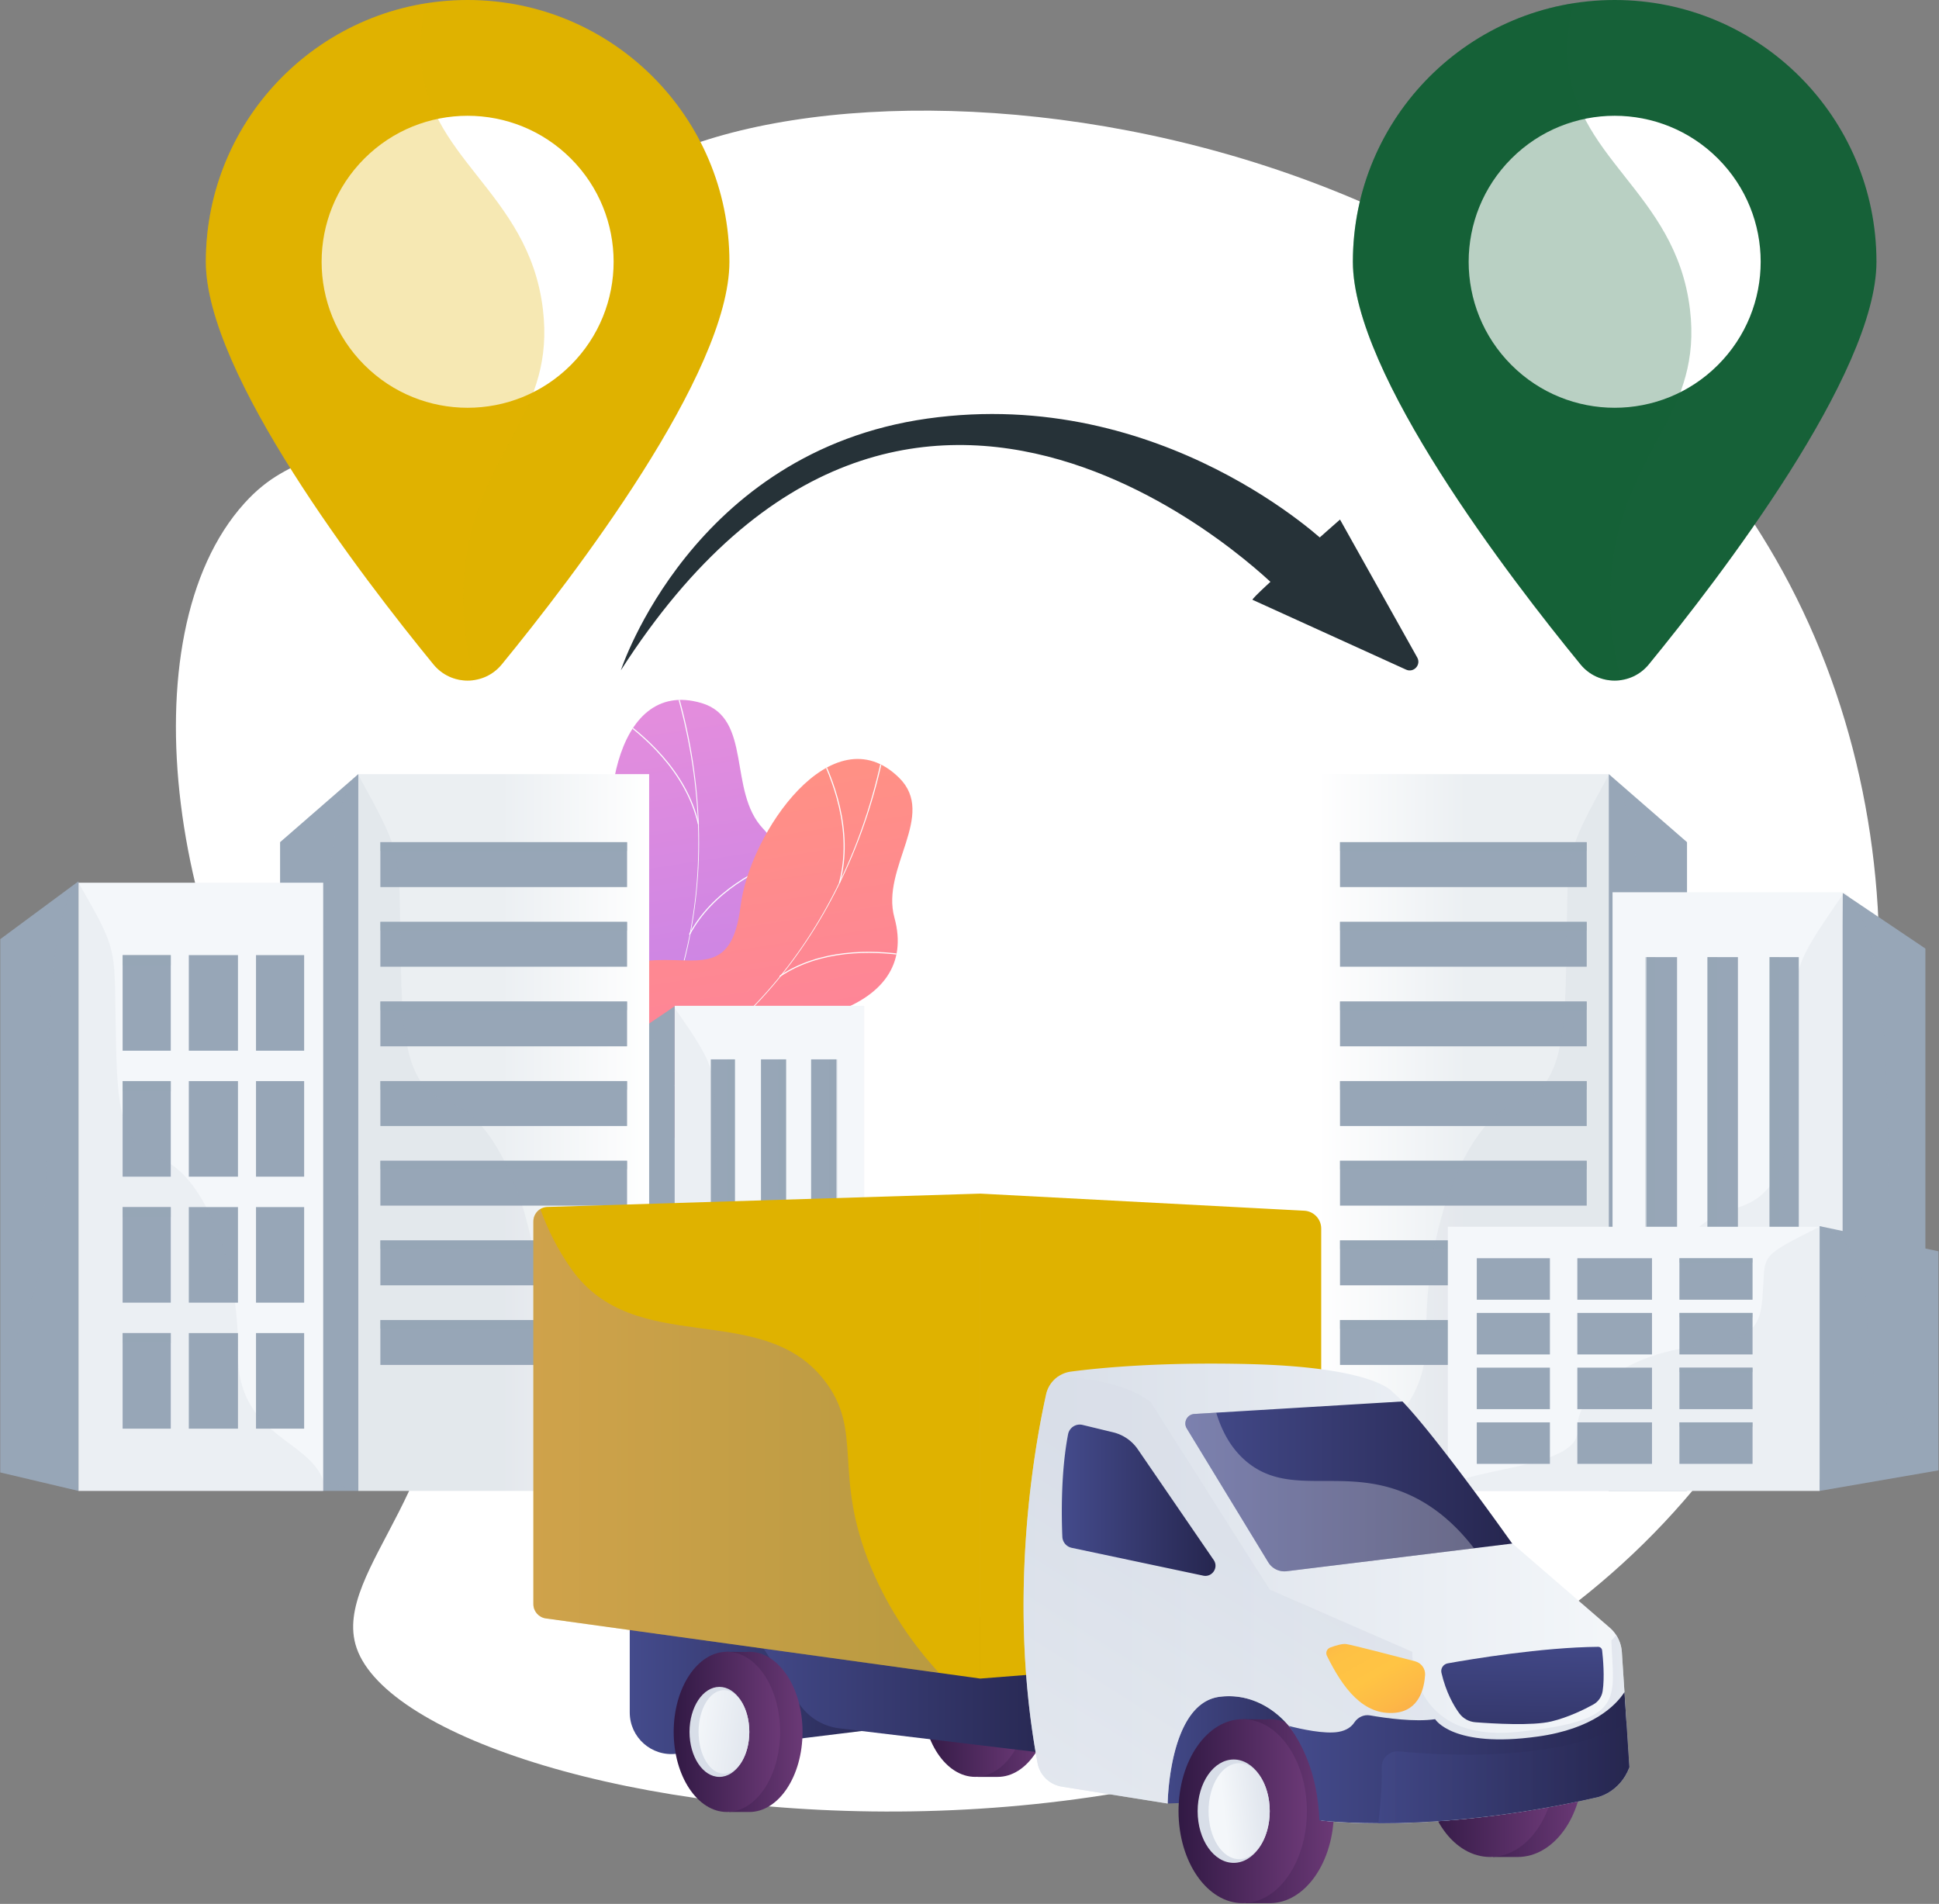 <svg width="2436" height="2392" fill="none" xmlns="http://www.w3.org/2000/svg"><rect width="100%" height="100%" fill="#808080" stroke="none"/><path d="M731.421 267.679c-30.161 36.057-75.347 119.429-184.993 211.719-131.159 110.411-178.39 85.299-239.49 153.023-150.291 166.592-93.666 570.279 93.8 811.919 63.974 82.46 117.423 114.54 141.097 207.79 50.835 200.25-127.823 319.36-93.824 418.4 76.553 222.99 1253.879 410.11 1726.279-260.06 220.63-312.99 253.65-764.96 56.52-1108.239C1870.64 75.028 922.347 39.406 731.421 267.679Z" fill="#fff"/><g style="mix-blend-mode:soft-light"><path d="M767.81 1509.58c-6.53 1.11-21.71-2.25-25.31-4.75-23.94-16.67-70.79-44.98-78.04-74.95-1.24-5.12 19.81-16.65 21.55-22.22 11.64-10.61 16.33-13.57 22.44-29.08 18.03-45.82-69.9-94.67.39-142.73 51.49-35.2 105.56-30.27 72.46-116.78-33.1-86.51-12.17-268.95 99.97-235.78 64.36 19.03 32.93 110.78 77.4 157.81 42.26 44.68 33.17 94.87-13.14 143.56s-9 63.87 22.54 108.97c37.89 54.17-51.36 93.06-94.1 107.5-34.41 11.63-114.2 64.45-106.17 108.47l.01-.02Z" fill="url(#a)"/><mask id="b" style="mask-type:luminance" maskUnits="userSpaceOnUse" x="664" y="879" width="322" height="631"><path d="M767.81 1509.58c-6.53 1.11-21.71-2.25-25.31-4.75-23.94-16.67-70.79-44.98-78.04-74.95-1.24-5.12 19.81-16.65 21.55-22.22 11.64-10.61 16.33-13.57 22.44-29.08 18.03-45.82-69.9-94.67.39-142.73 51.49-35.2 105.56-30.27 72.46-116.78-33.1-86.51-12.17-268.95 99.97-235.78 64.36 19.03 32.93 110.78 77.4 157.81 42.26 44.68 33.17 94.87-13.14 143.56s-9 63.87 22.54 108.97c37.89 54.17-51.36 93.06-94.1 107.5-34.41 11.63-114.2 64.45-106.17 108.47l.01-.02Z" fill="#fff"/></mask><g mask="url(#b)" fill="#FCFDFE"><path d="m705.04 1469.65-.96-1.03c158.78-147.83 212.64-373.84 144.09-604.58l1.35-.4c32.49 109.36 37.55 221.95 14.63 325.6-24.1 108.97-79.11 205.94-159.11 280.41Z"/><path d="M986.41 1314.32c-59.32-1.23-149.67 25.81-201.38 60.29l-.78-1.17c51.92-34.61 142.63-61.77 202.19-60.53l-.03 1.41ZM735.88 1440.27l-1.21-.73c16.62-27.71 18.59-62.75 5.87-104.16-9.33-30.36-26.2-63.38-50.15-98.13l1.16-.8c24.03 34.87 40.96 68.01 50.34 98.51 12.85 41.81 10.83 77.24-6 105.3l-.01.01ZM866.83 1174.4l-1.24-.66c28.64-53.84 85.61-83.29 128.35-98.51l.47 1.33c-42.51 15.14-99.15 44.41-127.58 97.85v-.01ZM878.12 1035.26l-1.37.31c-15.25-66.99-70.59-113.23-102.21-134.83l.79-1.16c31.8 21.72 87.43 68.22 102.79 135.68Z"/></g></g><g style="mix-blend-mode:soft-light"><path d="M734.999 1476.62c-6.28-2.09-18.11-12.19-20.11-16.09-13.3-25.97-41.35-72.97-33.67-102.83 1.31-5.1 25.31-5.39 29.47-9.49 15.26-3.9 20.79-4.3 33.48-15.13 37.45-31.97-17.22-116.41 67.42-125.81 61.99-6.88 107.4 22.88 118.83-69.03 11.43-91.92 115.631-243.13 199.031-161.16 47.87 47.04-22.99 113.26-5.82 175.67 16.31 59.3-15.3 99.33-79.06 120.55-63.761 21.22-37.96 52.15-31.3 106.78 7.99 65.62-89.061 58.01-133.571 50.68-35.84-5.91-131.09 3.23-144.69 45.86h-.01Z" fill="url(#c)"/><mask id="d" style="mask-type:luminance" maskUnits="userSpaceOnUse" x="679" y="953" width="468" height="524"><path d="M734.999 1476.62c-6.28-2.09-18.11-12.19-20.11-16.09-13.3-25.97-41.35-72.97-33.67-102.83 1.31-5.1 25.31-5.39 29.47-9.49 15.26-3.9 20.79-4.3 33.48-15.13 37.45-31.97-17.22-116.41 67.42-125.81 61.99-6.88 107.4 22.88 118.83-69.03 11.43-91.92 115.631-243.13 199.031-161.16 47.87 47.04-22.99 113.26-5.82 175.67 16.31 59.3-15.3 99.33-79.06 120.55-63.761 21.22-37.96 52.15-31.3 106.78 7.99 65.62-89.061 58.01-133.571 50.68-35.84-5.91-131.09 3.23-144.69 45.86h-.01Z" fill="#fff"/></mask><g mask="url(#d)" fill="#FCFDFE"><path d="m698.359 1411.87-.36-1.36c209.62-55.88 363.371-230.08 411.281-465.97l1.38.28c-22.71 111.8-71.15 213.56-140.091 294.29-72.48 84.87-166.6 144.61-272.21 172.77v-.01Z"/><path d="M1019.72 1406.97c-51.791-28.96-144.241-47.54-206.101-41.41l-.14-1.4c62.1-6.16 154.92 12.5 206.921 41.58l-.69 1.23h.01ZM739.379 1400.43l-.73-1.21c27.69-16.65 45.9-46.66 54.12-89.19 6.03-31.19 6.65-68.26 1.84-110.18l1.4-.16c4.82 42.07 4.2 79.28-1.86 110.61-8.3 42.94-26.73 73.27-54.78 90.13h.01ZM979.909 1227.27l-.79-1.17c50.581-34.07 114.701-33.3 159.591-26.65l-.21 1.39c-44.64-6.61-108.39-7.39-158.601 26.43h.01ZM1055.25 1109.75l-1.36-.37c18.01-66.3-9.11-133.12-26.87-167.05l1.25-.65c17.86 34.11 45.12 101.31 26.98 168.07Z"/></g></g><path d="M847.659 1264.28v608.87l-85.67-18.45v-532.6l77.91-52.58 6.78-4.59.98-.65Z" fill="#97A6B7"/><path d="M1085.79 1263.68H847.659v609.47h238.131v-609.47Z" fill="#F4F7FA"/><path d="M923.26 1330.99h-30.24v502.13h30.24v-502.13ZM987.52 1330.99h-31.5v502.13h31.5v-502.13ZM1050.52 1330.99h-31.5v502.13h31.5v-502.13Z" fill="#97A6B7"/><path d="M923.26 1330.99h-10.08v502.13h10.08v-502.13ZM987.52 1330.99h-10.081v502.13h10.081v-502.13ZM1051.77 1330.99h-10.08v502.13h10.08v-502.13Z" fill="#97A6B7" style="mix-blend-mode:multiply" opacity=".5"/><path d="M1085.79 1873.12v.04H847.66l-85.681-18.45v-61.95c39.69-68.99 26.621-97.68 35.191-148.86 8.37-49.96-9.29-313.2 42.73-374.38 1.88-2.24 3.84-4.18 5.91-5.84l.87 1.26c.33.47.66.95.98 1.42 27.06 39.1 39.46 57.76 45.36 77.61 5.75 19.34 5.32 39.79 6.25 81.36 1.16 51.12.92 95.61 13.91 126.22 2.72 6.46 6.04 12.28 10.08 17.43 7.85 10.02 18.43 17.47 32.76 21.81 1.59.49 3.21.95 4.89 1.35 5.58 1.35 11.099 3.46 16.529 6.24 3.4 1.73 6.771 3.73 10.081 6 11.13 7.55 21.75 17.92 31.5 30.53 8.24 10.64 15.86 22.87 22.68 36.31 3.11 6.15 6.06 12.55 8.82 19.19.43 1.02.84 2.04 1.26 3.07 15.42 38.28 24.57 83.67 23.76 129.88-.35 20.12 3.58 36.31 10.26 49.74l-.01.02Z" fill="#97A6B7" style="mix-blend-mode:multiply" opacity=".1"/><path d="M815.54 972.59H450.15v900.56h365.39V972.59Z" fill="url(#e)"/><path d="M787.82 1058.09H477.87v56.4h309.95v-56.4ZM787.82 1158.16H477.87v56.4h309.95v-56.4ZM787.82 1258.22H477.87v56.4h309.95v-56.4ZM787.82 1358.28H477.87v56.4h309.95v-56.4ZM787.82 1458.35H477.87v56.4h309.95v-56.4ZM787.82 1558.41H477.87v56.4h309.95v-56.4ZM787.82 1658.47H477.87v56.4h309.95v-56.4ZM450.15 972.59v900.56h-98.28v-815.06l95.43-83.03 2.44-2.13.41-.34Z" fill="#97A6B7"/><path d="M382.11 1194.54h-60.48v12.74h60.48v-12.74ZM382.11 1352.82h-60.48v12.74h60.48v-12.74ZM382.11 1511.11h-60.48v12.74h60.48v-12.74ZM382.11 1669.39h-60.48v12.74h60.48v-12.74ZM787.82 1058.09H477.87v10.92h309.95v-10.92ZM787.82 1158.16H477.87v10.92h309.95v-10.92ZM787.82 1258.22H477.87v10.92h309.95v-10.92ZM787.82 1358.28H477.87v10.92h309.95v-10.92ZM787.82 1458.35H477.87v10.92h309.95v-10.92ZM787.82 1558.41H477.87v10.92h309.95v-10.92ZM787.82 1658.47H477.87v10.92h309.95v-10.92Z" fill="#97A6B7" style="mix-blend-mode:multiply" opacity=".5"/><path d="M803.4 1873.15H450.15l-98.28-27.29V1671.4c3.87-10.88 8.01-21.21 12.45-30.73 41.41-88.93 27.93-125.08 36.6-190.16 8.55-64.24-10.1-408.84 46.38-475.46.74-.87 1.49-1.69 2.25-2.47l.19.35c.14.25.28.49.4.73 22.29 40.46 34.88 63.8 42.09 84.43 1.3 3.69 2.42 7.31 3.38 10.92 3.7 13.7 5.28 27.34 6.1 45.48.53 12.1.74 26.2 1.01 43.66.05 3.49.11 7.13.18 10.92.04 2.18.08 4.42.11 6.7.24 13.32.42 26.27.67 38.79.3 15.25.72 29.85 1.46 43.66.2 3.69.43 7.33.68 10.92 1.17 16.54 2.96 31.78 5.82 45.48 3.57 17.21 8.81 31.93 16.62 43.66 2.65 4 5.59 7.64 8.88 10.92 7.37 7.37 16.4 12.86 27.5 16.25 14.01 4.26 27.67 14.43 40.39 29.24 10.17 11.81 19.73 26.58 28.41 43.66 1.79 3.53 3.55 7.19 5.27 10.92 6.43 13.97 12.27 29.22 17.4 45.48 4.38 13.88 8.24 28.51 11.49 43.66.78 3.6 1.51 7.24 2.22 10.92 2.83 14.75 5.09 29.98 6.68 45.48 1.49 14.35 2.42 28.95 2.71 43.66.08 3.62.11 7.26.11 10.92 0 2.24-.01 4.48-.05 6.73-.2 14.45 1 27.27 3.3 38.75 18.26 91.08 106.19 98.21 120.82 158.28h.01Z" fill="#97A6B7" style="mix-blend-mode:multiply" opacity=".1"/><path d="M223.28 1193.3h-61.74v12.74h61.74v-12.74ZM223.28 1351.58h-61.74v12.74h61.74v-12.74ZM223.28 1509.86h-61.74v12.74h61.74v-12.74Z" fill="#97A6B7" style="mix-blend-mode:multiply" opacity=".5"/><path d="M98.62 1107.22v765.93L.35 1849.94v-670.01l98.27-72.71Z" fill="#97A6B7"/><path d="M406.05 1109.04H98.62v764.12h307.43v-764.12Z" fill="#F4F7FA"/><path d="M214.54 1200h-60.48v120.08h60.48V1200ZM298.96 1200h-61.74v120.08h61.74V1200ZM382.11 1200h-60.48v120.08h60.48V1200ZM214.54 1358.28h-60.48v120.08h60.48v-120.08ZM298.96 1358.28h-61.74v120.08h61.74v-120.08ZM382.11 1358.28h-60.48v120.08h60.48v-120.08ZM214.54 1516.56h-60.48v120.08h60.48v-120.08ZM298.96 1516.56h-61.74v120.08h61.74v-120.08ZM382.11 1516.56h-60.48v120.08h60.48v-120.08ZM214.54 1674.85h-60.48v120.08h60.48v-120.08ZM298.96 1674.85h-61.74v120.08h61.74v-120.08ZM382.11 1674.85h-60.48v120.08h60.48v-120.08Z" fill="#97A6B7"/><path d="M214.54 1200h-60.48v12.74h60.48V1200ZM214.54 1358.28h-60.48v12.74h60.48v-12.74ZM214.54 1516.56h-60.48v12.74h60.48v-12.74ZM214.54 1674.85h-60.48v12.74h60.48v-12.74Z" fill="#97A6B7" style="mix-blend-mode:multiply" opacity=".5"/><path d="M406.05 1860.47v12.68H98.62L.34 1849.94v-113.38c6.58-24.18 14.51-47.72 23.94-67.17 36.12-74.59 24.36-104.92 31.91-159.5 7.56-54.58-9.24-350.51 42.42-400.85 48.29 84.29 44.94 80.65 46.62 170.42.89 48.01.83 90.47 8.82 122 6.93 27.4 19.94 46.52 44.94 53.85 5.25 1.55 10.45 4 15.54 7.3 16.25 10.46 31.54 29.36 44.49 53.96 17.03 32.29 30.1 74.39 36.19 120.08a425.72 425.72 0 0 1 3.38 38.21 426.804 426.804 0 0 1 .37 24.25c-.03 1.33-.03 2.64 0 3.93.24 32.64 9.56 55.14 22.68 72.41 5.56 7.31 11.79 13.68 18.32 19.49 26.07 23.18 56.64 37.17 66.1 65.55l-.01-.02Z" fill="#97A6B7" style="mix-blend-mode:multiply" opacity=".1"/><path d="M2021.14 972.59h-365.39v900.56h365.39V972.59Z" fill="url(#f)"/><path d="M1993.42 1058.09h-309.95v56.4h309.95v-56.4ZM1993.42 1158.16h-309.95v56.4h309.95v-56.4ZM1993.42 1258.22h-309.95v56.4h309.95v-56.4ZM1993.42 1358.28h-309.95v56.4h309.95v-56.4ZM1993.42 1458.35h-309.95v56.4h309.95v-56.4ZM1993.42 1558.41h-309.95v56.4h309.95v-56.4ZM1993.42 1658.47h-309.95v56.4h309.95v-56.4ZM2021.14 972.59v900.56h98.28v-815.06l-95.43-83.03-2.45-2.13-.4-.34Z" fill="#97A6B7"/><path d="M2149.66 1669.39h-60.48v12.74h60.48v-12.74ZM1993.42 1058.09h-309.95v10.92h309.95v-10.92ZM1993.42 1158.16h-309.95v10.92h309.95v-10.92ZM1993.42 1258.22h-309.95v10.92h309.95v-10.92ZM1993.42 1358.28h-309.95v10.92h309.95v-10.92ZM1993.42 1458.35h-309.95v10.92h309.95v-10.92ZM1993.42 1558.41h-309.95v10.92h309.95v-10.92ZM1993.42 1658.47h-309.95v10.92h309.95v-10.92Z" fill="#97A6B7" style="mix-blend-mode:multiply" opacity=".5"/><path d="M1667.89 1873.15h353.25l98.28-27.29V1671.4c-3.87-10.88-8.01-21.21-12.45-30.73-41.41-88.93-27.93-125.08-36.6-190.16-8.55-64.24 10.1-408.84-46.38-475.46-.74-.87-1.49-1.69-2.25-2.47l-.19.35c-.14.25-.28.49-.4.73-22.29 40.46-34.88 63.8-42.09 84.43-1.3 3.69-2.42 7.31-3.38 10.92-3.7 13.7-5.28 27.34-6.1 45.48-.53 12.1-.74 26.2-1.01 43.66-.05 3.49-.11 7.13-.18 10.92-.04 2.18-.08 4.42-.11 6.7-.24 13.32-.42 26.27-.67 38.79-.3 15.25-.72 29.85-1.46 43.66-.2 3.69-.43 7.33-.68 10.92-1.17 16.54-2.96 31.78-5.82 45.48-3.57 17.21-8.81 31.93-16.62 43.66-2.65 4-5.59 7.64-8.88 10.92-7.37 7.37-16.4 12.86-27.5 16.25-14.01 4.26-27.67 14.43-40.39 29.24-10.17 11.81-19.73 26.58-28.41 43.66-1.79 3.53-3.55 7.19-5.27 10.92-6.43 13.97-12.27 29.22-17.4 45.48-4.38 13.88-8.24 28.51-11.49 43.66a523.61 523.61 0 0 0-8.9 56.4 523.042 523.042 0 0 0-2.71 43.66c-.08 3.62-.11 7.26-.11 10.92 0 2.24.01 4.48.05 6.73.2 14.45-1 27.27-3.3 38.75-18.26 91.08-106.19 98.21-120.82 158.28h-.01Z" fill="#97A6B7" style="mix-blend-mode:multiply" opacity=".1"/><path d="m2314.91 1121.75-12.72 737.18 116.71-22.34v-644.84l-94.57-63.66-8.23-5.55-1.19-.79Z" fill="#97A6B7"/><path d="M2314.91 1121.02h-289.05v737.91h289.05v-737.91Z" fill="#F4F7FA"/><path d="M2259.85 1202.52h-36.71v607.95h36.71v-607.95ZM2183.38 1202.52h-38.23v607.95h38.23v-607.95ZM2106.91 1202.52h-38.23v607.95h38.23v-607.95Z" fill="#97A6B7"/><path d="M2235.37 1202.52h-12.23v607.95h12.23v-607.95ZM2157.39 1202.52h-12.24v607.95h12.24v-607.95ZM2079.38 1202.52h-12.23v607.95h12.23v-607.95Z" fill="#97A6B7" style="mix-blend-mode:multiply" opacity=".5"/><path d="M2025.86 1858.88v.04l289.05-19.75 104-2.58v-75c-48.17-83.53-32.32-118.26-42.71-180.23-10.16-60.49 11.27-379.2-51.86-453.27-2.28-2.71-4.66-5.07-7.17-7.07-.35.51-.7 1.01-1.06 1.52-.4.57-.8 1.15-1.19 1.72-32.85 47.34-47.9 69.94-55.06 93.97-6.97 23.41-6.45 48.17-7.59 98.51-1.41 61.9-1.12 115.75-16.88 152.82-3.3 7.82-7.33 14.87-12.23 21.1-9.53 12.14-22.37 21.15-39.76 26.41-1.93.59-3.9 1.15-5.93 1.63-6.78 1.63-13.47 4.19-20.07 7.56-4.13 2.09-8.21 4.52-12.24 7.27-13.5 9.14-26.4 21.7-38.23 36.96-10 12.89-19.25 27.69-27.53 43.97-3.78 7.45-7.36 15.2-10.71 23.24-.52 1.23-1.02 2.47-1.53 3.72-18.72 46.35-29.82 101.3-28.84 157.25.43 24.36-4.34 43.97-12.45 60.22l-.01-.01Z" fill="#97A6B7" style="mix-blend-mode:multiply" opacity=".1"/><path d="M2190.39 1577.89h-93.79v5.53h93.79v-5.53ZM2190.39 1646.63h-93.79v5.53h93.79v-5.53ZM2190.39 1715.37h-93.79v5.53h93.79v-5.53Z" fill="#97A6B7" style="mix-blend-mode:multiply" opacity=".5"/><path d="M2285.99 1540.5v332.65l149.3-25.81v-275.26l-149.3-31.58Z" fill="#97A6B7"/><path d="M2285.99 1541.29h-467.05v331.86h467.05v-331.86Z" fill="#F4F7FA"/><path d="M2201.77 1580.8h-91.88v52.15h91.88v-52.15ZM2075.43 1580.8h-93.79v52.15h93.79v-52.15ZM1947.19 1580.8h-91.88v52.15h91.88v-52.15ZM2201.77 1649.54h-91.88v52.15h91.88v-52.15ZM2075.43 1649.54h-93.79v52.15h93.79v-52.15ZM1947.19 1649.54h-91.88v52.15h91.88v-52.15ZM2201.77 1718.28h-91.88v52.15h91.88v-52.15ZM2075.43 1718.28h-93.79v52.15h93.79v-52.15ZM1947.19 1718.28h-91.88v52.15h91.88v-52.15ZM2201.77 1787.03h-91.88v52.15h91.88v-52.15ZM2075.43 1787.03h-93.79v52.15h93.79v-52.15ZM1947.19 1787.03h-91.88v52.15h91.88v-52.15Z" fill="#97A6B7"/><path d="M2201.77 1580.8h-91.88v5.53h91.88v-5.53ZM2201.77 1649.54h-91.88v5.53h91.88v-5.53ZM2201.77 1718.28h-91.88v5.53h91.88v-5.53ZM2201.77 1787.03h-91.88v5.53h91.88v-5.53Z" fill="#97A6B7" style="mix-blend-mode:multiply" opacity=".5"/><path d="M1818.94 1867.64v5.51h467.05l149.3-25.81v-33.51c-9.99-10.5-22.05-20.73-36.37-29.17-54.88-32.4-37-45.57-48.49-69.27-11.48-23.7 14.03-152.23-64.45-174.09-73.37 36.61-68.28 35.03-70.82 74.01-1.36 20.85-1.26 39.29-13.4 52.99-10.53 11.9-30.3 20.2-68.28 23.39-7.98.67-15.87 1.74-23.6 3.17-24.69 4.54-47.91 12.75-67.59 23.44-25.88 14.03-45.73 32.31-54.97 52.15-2.55 5.43-4.29 10.98-5.13 16.59-.29 1.86-.48 3.75-.56 5.63-.08 1.64-.08 3.27 0 4.91.04.58.04 1.15 0 1.71-.36 14.17-14.53 23.95-34.45 31.45-8.44 3.18-17.92 5.94-27.83 8.46-39.6 10.07-86.04 16.14-100.42 28.47l.01-.03Z" fill="#97A6B7" style="mix-blend-mode:multiply" opacity=".1"/><path d="M916.38 328.89c0 140.54-196.89 397-285.99 505.86-22.17 27.09-63.62 27.09-85.8 0-89.1-108.86-285.99-365.32-285.99-505.86C258.6 147.25 405.85 0 587.49 0s328.89 147.25 328.89 328.89Z" fill="#DFB200"/><path d="M717.182 458.595c71.634-71.634 71.634-187.775 0-259.409-71.634-71.634-187.775-71.634-259.409 0-71.634 71.634-71.634 187.775 0 259.409 71.634 71.634 187.775 71.634 259.409 0Z" fill="#fff"/><path d="M586.03 699.72c20.87-137.42 111.61-181.4 96.03-311.15C664.1 238.93 531.6 199.07 528.4 65.89c-.51-21.44 2.4-42.12 7.9-61.92-157.34 24.58-277.72 160.69-277.72 324.92 0 140.54 196.89 397 285.99 505.86 13.05 15.95 32.78 22.49 51.33 19.67-15.95-60.19-16.43-111.58-9.88-154.71l.01.01Z" fill="#DFB200" style="mix-blend-mode:multiply" opacity=".3"/><path d="M2357.43 328.89c0 140.54-196.89 397-285.99 505.86-22.17 27.09-63.62 27.09-85.8 0-89.1-108.86-285.99-365.32-285.99-505.86C1699.65 147.25 1846.9 0 2028.54 0s328.89 147.25 328.89 328.89Z" fill="#166138"/><path d="M2158.24 458.592c71.64-71.634 71.64-187.775 0-259.409-71.63-71.634-187.77-71.634-259.4 0-71.64 71.634-71.64 187.775 0 259.409 71.63 71.634 187.77 71.634 259.4 0Z" fill="#fff"/><path d="M2027.08 699.72c20.87-137.42 111.61-181.4 96.03-311.15-17.96-149.64-150.46-189.5-153.66-322.68-.51-21.44 2.4-42.12 7.9-61.92-157.34 24.58-277.72 160.69-277.72 324.92 0 140.54 196.89 397 285.99 505.86 13.05 15.95 32.78 22.49 51.33 19.67-15.95-60.19-16.43-111.58-9.88-154.71l.01.01Z" fill="#166138" style="mix-blend-mode:multiply" opacity=".3"/><path d="m1466.96 2265.91 227.66-9.31-63.03-147.67-146.67 8.65-39.24 64.18 21.28 84.15Z" fill="url(#g)"/><path d="M1253.4 2031.18c-1.51 0-3.01.11-4.51.25l-23.65-.25.14 9.28c-22.92 15.95-38.83 50.86-38.83 91.36 0 40.51 17.19 78.16 41.58 93.17l.11 7.47h25.17c36.92 0 66.85-45.06 66.85-100.64 0-55.57-29.93-100.64-66.85-100.64h-.01Z" fill="url(#h)"/><path d="M1225.24 2232.45c36.92 0 66.84-45.06 66.84-100.63 0-55.58-29.92-100.64-66.84-100.64s-66.85 45.06-66.85 100.64c0 55.57 29.93 100.63 66.85 100.63Z" fill="url(#i)"/><path d="M1906.64 2107.6c-1.86 0-3.7.11-5.52.28l-28.99-.28.17 10.39c-28.07 17.88-47.56 56.97-47.56 102.35 0 45.39 21.05 87.56 50.92 104.38l.14 8.37h30.84c45.23 0 81.9-50.48 81.9-112.75 0-62.26-36.67-112.74-81.9-112.74Z" fill="url(#j)"/><path d="M1872.13 2333.09c45.23 0 81.9-50.48 81.9-112.75 0-62.26-36.67-112.74-81.9-112.74-45.23 0-81.9 50.48-81.9 112.74 0 62.27 36.67 112.75 81.9 112.75Z" fill="url(#k)"/><path d="M1595.2 2159.95c-1.82 0-3.63.12-5.43.3l-28.53-.3.17 10.65c-27.65 18.33-46.83 58.41-46.83 104.94 0 46.52 20.73 89.76 50.14 107.01l.13 8.57h30.35c44.53 0 80.62-51.75 80.62-115.58 0-63.84-36.09-115.59-80.62-115.59Z" fill="url(#l)"/><path d="M1561.23 2391.12c44.53 0 80.63-51.75 80.63-115.58 0-63.84-36.1-115.59-80.63-115.59-44.52 0-80.62 51.75-80.62 115.59 0 63.83 36.1 115.58 80.62 115.58Z" fill="url(#m)"/><path d="M1549.91 2340.47c25.01 0 45.29-29.07 45.29-64.93 0-35.87-20.28-64.94-45.29-64.94-25.02 0-45.29 29.07-45.29 64.94 0 35.86 20.27 64.93 45.29 64.93Z" fill="#D8DEE8"/><path d="M1556.76 2335.82c21.23 0 38.44-26.99 38.44-60.28 0-33.3-17.21-60.29-38.44-60.29-21.23 0-38.44 26.99-38.44 60.29 0 33.29 17.21 60.28 38.44 60.28Z" fill="url(#n)"/><path d="M791.159 2031.18v120.32c0 31.41 27.488 55.73 58.662 51.9l292.549-35.93v-136.29H791.159Z" fill="url(#o)"/><path d="m922.862 2014.48 80.318 124.81a71.211 71.211 0 0 0 51.39 32.17l265.69 31.93 20.33-134.36-417.728-54.55Z" fill="url(#p)"/><path d="M941.377 2075.27c-1.514 0-3.011.11-4.508.26l-23.655-.26.138 9.28c-22.919 15.95-38.822 50.86-38.822 91.37 0 40.51 17.183 78.15 41.574 93.16l.112 7.47h25.169c36.919 0 66.845-45.06 66.845-100.63 0-55.58-29.926-100.65-66.845-100.65h-.008Z" fill="url(#q)"/><path d="M913.215 2276.55c36.918 0 66.846-45.06 66.846-100.63 0-55.58-29.928-100.64-66.846-100.64-36.919 0-66.847 45.06-66.847 100.64 0 55.57 29.928 100.63 66.847 100.63Z" fill="url(#r)"/><path d="M903.819 2232.46c20.743 0 37.559-25.32 37.559-56.54 0-31.23-16.816-56.55-37.559-56.55s-37.559 25.32-37.559 56.55c0 31.22 16.816 56.54 37.559 56.54Z" fill="#D8DEE8"/><path d="M909.502 2228.41c17.604 0 31.875-23.5 31.875-52.49 0-28.99-14.271-52.5-31.875-52.5-17.603 0-31.874 23.51-31.874 52.5s14.271 52.49 31.874 52.49Z" fill="url(#s)"/><path d="m1231.49 2108.93-545.731-75.58c-8.981-1.24-15.669-8.92-15.669-17.98v-480.82c0-9.81 7.795-17.85 17.598-18.15l543.792-16.75v609.29l.01-.01ZM1659.86 2075.27l-428.37 33.65v-609.29l407.1 21.49c11.93.63 21.27 10.49 21.27 22.43v531.72Z" fill="#DFB200"/><path style="mix-blend-mode:multiply" opacity=".3" d="M1034.6 1732.92c-79.318-100-237.012-26.21-316.612-138.36-17.944-25.28-30.429-51.06-39.107-75.49-5.252 3.19-8.782 8.9-8.782 15.47v480.82c0 9.07 6.688 16.74 15.669 17.99l493.862 68.39c-31.18-34.07-62.49-77.61-85.15-132.03-49.77-119.49-8.07-171.51-59.87-236.8l-.01.01Z" fill="url(#t)"/><path d="M1314.29 1751.75c-14.77 66.35-49.25 257.71-10.78 463.36 2.87 15.31 15.15 27.12 30.53 29.57l132.92 21.23s1.33-125.84 65.19-134.09c63.85-8.26 123.71 51.61 127.71 155.37 0 0 138.36 18.63 347.22-29.27 0 0 27.94-5.99 39.91-37.58l-9.43-144.74a44.414 44.414 0 0 0-15.29-30.73l-122.94-106.23s-111.76-158.31-149-188.91c0 0-19.96-31.93-180.93-35.92-110.86-2.75-187.2 4.6-223.98 9.44a36.802 36.802 0 0 0-31.13 28.5Z" fill="url(#u)"/><path style="mix-blend-mode:multiply" opacity=".6" d="m2030.48 2054.35-6.11 6.68c2.67 74.5 18.81 100.83-117.73 114.88-136.54 14.04-132.36-100.64-132.36-100.64l-179.07-78.1-149.53-235.47c-29.67-23.9-81.53-30.43-116.7-31.95-7.28 5.16-12.64 12.88-14.68 22-14.78 66.35-49.25 257.7-10.78 463.36 2.87 15.31 15.15 27.12 30.53 29.57l132.92 21.23s1.33-125.84 65.18-134.09c63.86-8.26 123.72 51.61 127.72 155.37 0 0 138.35 18.63 347.22-29.27 0 0 27.94-5.99 39.91-37.58l-9.43-144.74c-.5-7.65-2.99-14.94-7.07-21.26l-.02.01Z" fill="url(#v)"/><path d="M1593.37 1962.83a23.718 23.718 0 0 0 23.13 11.21l283.54-34.76-.72-.63s-92.74-131.38-137.41-177.89l-261.46 15.73c-9 .55-14.2 10.47-9.51 18.18l102.42 168.17.01-.01Z" fill="url(#w)"/><path d="M1762.21 1874.54c-77.21-30.36-141.35 5.62-194.45-36.83-20.43-16.32-32.59-39-39.78-62.88l-27.52 1.65c-9.01.55-14.2 10.47-9.51 18.18l102.42 168.17a23.718 23.718 0 0 0 23.13 11.21l235.29-28.84c-30.9-40.16-62.71-60.09-89.58-70.66Z" fill="#fff" style="mix-blend-mode:overlay" opacity=".3"/><path d="M2012.79 2073.55c-.3-2.58-2.46-4.53-5.05-4.51-70.66.63-159.51 15.48-188.91 20.76-5.54 1-9.2 6.41-7.91 11.89 5.75 24.55 15.29 41.15 22.31 50.78 4.78 6.55 12.12 10.68 20.2 11.32 22.23 1.74 71.55 4.71 95.45-.98 21.27-5.06 41.62-15.15 52.56-21.15 6.37-3.48 10.86-9.67 11.97-16.85 2.69-17.34.5-41.37-.62-51.26Z" fill="url(#x)"/><path d="M1667.06 2080.37c-1.99-4.03-.08-8.89 4.13-10.45 6.24-2.31 14.8-4.98 19.77-4.39 6.51.77 61.59 15.07 86.79 21.67 7.77 2.03 13.15 9.25 12.62 17.28-1.13 17.14-7.61 44.31-37.06 47.36-40.88 4.23-66.71-31.83-86.25-71.47Z" fill="url(#y)"/><path d="M1931.92 2181.76c-107.19 14.97-128.93-21.81-128.93-21.81-25.37 3.78-61.42-1.2-81.85-4.76-7.78-1.35-15.34 2.35-19.7 8.94-3.26 4.93-9.19 9.93-19.96 11.79-17.59 3.02-47.54-3.67-62.21-7.44 21.36 29.31 36.3 67.29 38.27 118.56 0 0 140.68 18.79 349.55-29.1 0 0 27.94-5.99 39.91-37.59l-6.15-94.38c-10.95 16.75-39.58 46.12-108.92 55.8l-.01-.01Z" fill="url(#z)"/><path style="mix-blend-mode:multiply" opacity=".6" d="M1757.59 2200.38c-11.86-1.15-21.97 8.35-21.7 20.27.56 25.46-2.05 52.11-4.34 70.1 60.69.14 156.67-5.57 275.54-32.82 0 0 27.94-5.99 39.91-37.59l-3.58-55.01c-85.63 48.56-229.79 40.48-285.81 35.05h-.02Z" fill="url(#A)"/><path d="m1360.01 1790.23 38.51 9.32a52.425 52.425 0 0 1 30.93 21.33l95.33 139.05c6.51 9.49-1.89 22.07-13.15 19.69l-165.18-34.95c-6.65-1.41-11.51-7.11-11.81-13.9-1.03-23.83-2.13-80.31 7.2-128.75 1.62-8.4 9.87-13.8 18.18-11.78l-.01-.01Z" fill="url(#B)"/><path d="M779.99 842.19s89.169-274.61 385.23-316.32c296.07-41.71 502.66 158.16 502.66 158.16l-60.61 57.68s-460.94-471.33-827.291 100.48h.011Z" fill="#263238"/><path d="m1780.5 826.08-97.02-173.33s-110.95 97.33-109.98 100.8l192.99 87.76c9.58 4.36 19.16-6.06 14.02-15.24l-.01.01Z" fill="#263238"/><defs><linearGradient id="a" x1="769.87" y1="909.76" x2="949.55" y2="2058.41" gradientUnits="userSpaceOnUse"><stop stop-color="#E38DDD"/><stop offset="1" stop-color="#9571F6"/></linearGradient><linearGradient id="c" x1="882.449" y1="996.89" x2="1019.31" y2="1871.86" gradientUnits="userSpaceOnUse"><stop stop-color="#FF9085"/><stop offset="1" stop-color="#FB6FBB"/></linearGradient><linearGradient id="e" x1="450.15" y1="1422.87" x2="815.53" y2="1422.87" gradientUnits="userSpaceOnUse"><stop offset=".49" stop-color="#EBEFF2"/><stop offset="1" stop-color="#fff"/></linearGradient><linearGradient id="f" x1="2021.14" y1="-455" x2="1655.75" y2="-455" gradientUnits="userSpaceOnUse"><stop offset=".49" stop-color="#EBEFF2"/><stop offset="1" stop-color="#fff"/></linearGradient><linearGradient id="g" x1="1445.68" y1="2187.42" x2="1694.62" y2="2187.42" gradientUnits="userSpaceOnUse"><stop stop-color="#444B8C"/><stop offset="1" stop-color="#26264F"/></linearGradient><linearGradient id="h" x1="1186.55" y1="2131.82" x2="1320.26" y2="2131.82" gradientUnits="userSpaceOnUse"><stop stop-color="#311944"/><stop offset="1" stop-color="#6B3976"/></linearGradient><linearGradient id="i" x1="1158.39" y1="2131.82" x2="1292.09" y2="2131.82" gradientUnits="userSpaceOnUse"><stop stop-color="#311944"/><stop offset="1" stop-color="#6B3976"/></linearGradient><linearGradient id="j" x1="1824.74" y1="2220.34" x2="1988.53" y2="2220.34" gradientUnits="userSpaceOnUse"><stop stop-color="#311944"/><stop offset="1" stop-color="#6B3976"/></linearGradient><linearGradient id="k" x1="1790.23" y1="2220.34" x2="1954.03" y2="2220.34" gradientUnits="userSpaceOnUse"><stop stop-color="#311944"/><stop offset="1" stop-color="#6B3976"/></linearGradient><linearGradient id="l" x1="1514.57" y1="2275.54" x2="1675.82" y2="2275.54" gradientUnits="userSpaceOnUse"><stop stop-color="#311944"/><stop offset="1" stop-color="#6B3976"/></linearGradient><linearGradient id="m" x1="1480.61" y1="2275.54" x2="1641.86" y2="2275.54" gradientUnits="userSpaceOnUse"><stop stop-color="#311944"/><stop offset="1" stop-color="#6B3976"/></linearGradient><linearGradient id="n" x1="1611.56" y1="2269.61" x2="1537.73" y2="2277.6" gradientUnits="userSpaceOnUse"><stop stop-color="#D8DEE8"/><stop offset="1" stop-color="#F4F7FA"/></linearGradient><linearGradient id="o" x1="791.159" y1="2117.49" x2="1142.37" y2="2117.49" gradientUnits="userSpaceOnUse"><stop stop-color="#444B8C"/><stop offset="1" stop-color="#26264F"/></linearGradient><linearGradient id="p" x1="922.862" y1="2108.93" x2="1340.59" y2="2108.93" gradientUnits="userSpaceOnUse"><stop stop-color="#444B8C"/><stop offset="1" stop-color="#26264F"/></linearGradient><linearGradient id="q" x1="874.522" y1="2175.92" x2="1008.22" y2="2175.92" gradientUnits="userSpaceOnUse"><stop stop-color="#311944"/><stop offset="1" stop-color="#6B3976"/></linearGradient><linearGradient id="r" x1="846.368" y1="2175.92" x2="980.061" y2="2175.92" gradientUnits="userSpaceOnUse"><stop stop-color="#311944"/><stop offset="1" stop-color="#6B3976"/></linearGradient><linearGradient id="s" x1="976.193" y1="2184.89" x2="872.428" y2="2170.92" gradientUnits="userSpaceOnUse"><stop stop-color="#D8DEE8"/><stop offset="1" stop-color="#F4F7FA"/></linearGradient><linearGradient id="t" x1="670.099" y1="1810.41" x2="1179.63" y2="1810.41" gradientUnits="userSpaceOnUse"><stop stop-color="#AA80F9"/><stop offset="1" stop-color="#6165D7"/></linearGradient><linearGradient id="u" x1="1285.92" y1="2001.99" x2="2046.99" y2="2001.99" gradientUnits="userSpaceOnUse"><stop stop-color="#D8DEE8"/><stop offset="1" stop-color="#F4F7FA"/></linearGradient><linearGradient id="v" x1="1661.52" y1="2015.59" x2="1310.32" y2="2571.67" gradientUnits="userSpaceOnUse"><stop stop-color="#D8DEE8"/><stop offset="1" stop-color="#F4F7FA"/></linearGradient><linearGradient id="w" x1="1489.19" y1="1867.48" x2="1900.05" y2="1867.48" gradientUnits="userSpaceOnUse"><stop stop-color="#444B8C"/><stop offset="1" stop-color="#26264F"/></linearGradient><linearGradient id="x" x1="1913.65" y1="2045.51" x2="1909.66" y2="2279.65" gradientUnits="userSpaceOnUse"><stop stop-color="#444B8C"/><stop offset="1" stop-color="#26264F"/></linearGradient><linearGradient id="y" x1="1696.85" y1="2034.04" x2="1815.24" y2="2242.9" gradientUnits="userSpaceOnUse"><stop stop-color="#FCB148"/><stop offset=".05" stop-color="#FDB946"/><stop offset=".14" stop-color="#FEC144"/><stop offset=".32" stop-color="#FFC444"/><stop offset=".48" stop-color="#FDB946"/><stop offset=".78" stop-color="#F99C4C"/><stop offset=".87" stop-color="#F8924F"/><stop offset="1" stop-color="#F8924F"/></linearGradient><linearGradient id="z" x1="1619.27" y1="2208.31" x2="2046.99" y2="2208.31" gradientUnits="userSpaceOnUse"><stop stop-color="#444B8C"/><stop offset="1" stop-color="#26264F"/></linearGradient><linearGradient id="A" x1="1731.54" y1="2228.05" x2="2046.99" y2="2228.05" gradientUnits="userSpaceOnUse"><stop stop-color="#444B8C"/><stop offset="1" stop-color="#26264F"/></linearGradient><linearGradient id="B" x1="1333.97" y1="1884.86" x2="1527.06" y2="1884.86" gradientUnits="userSpaceOnUse"><stop stop-color="#444B8C"/><stop offset="1" stop-color="#26264F"/></linearGradient></defs></svg>